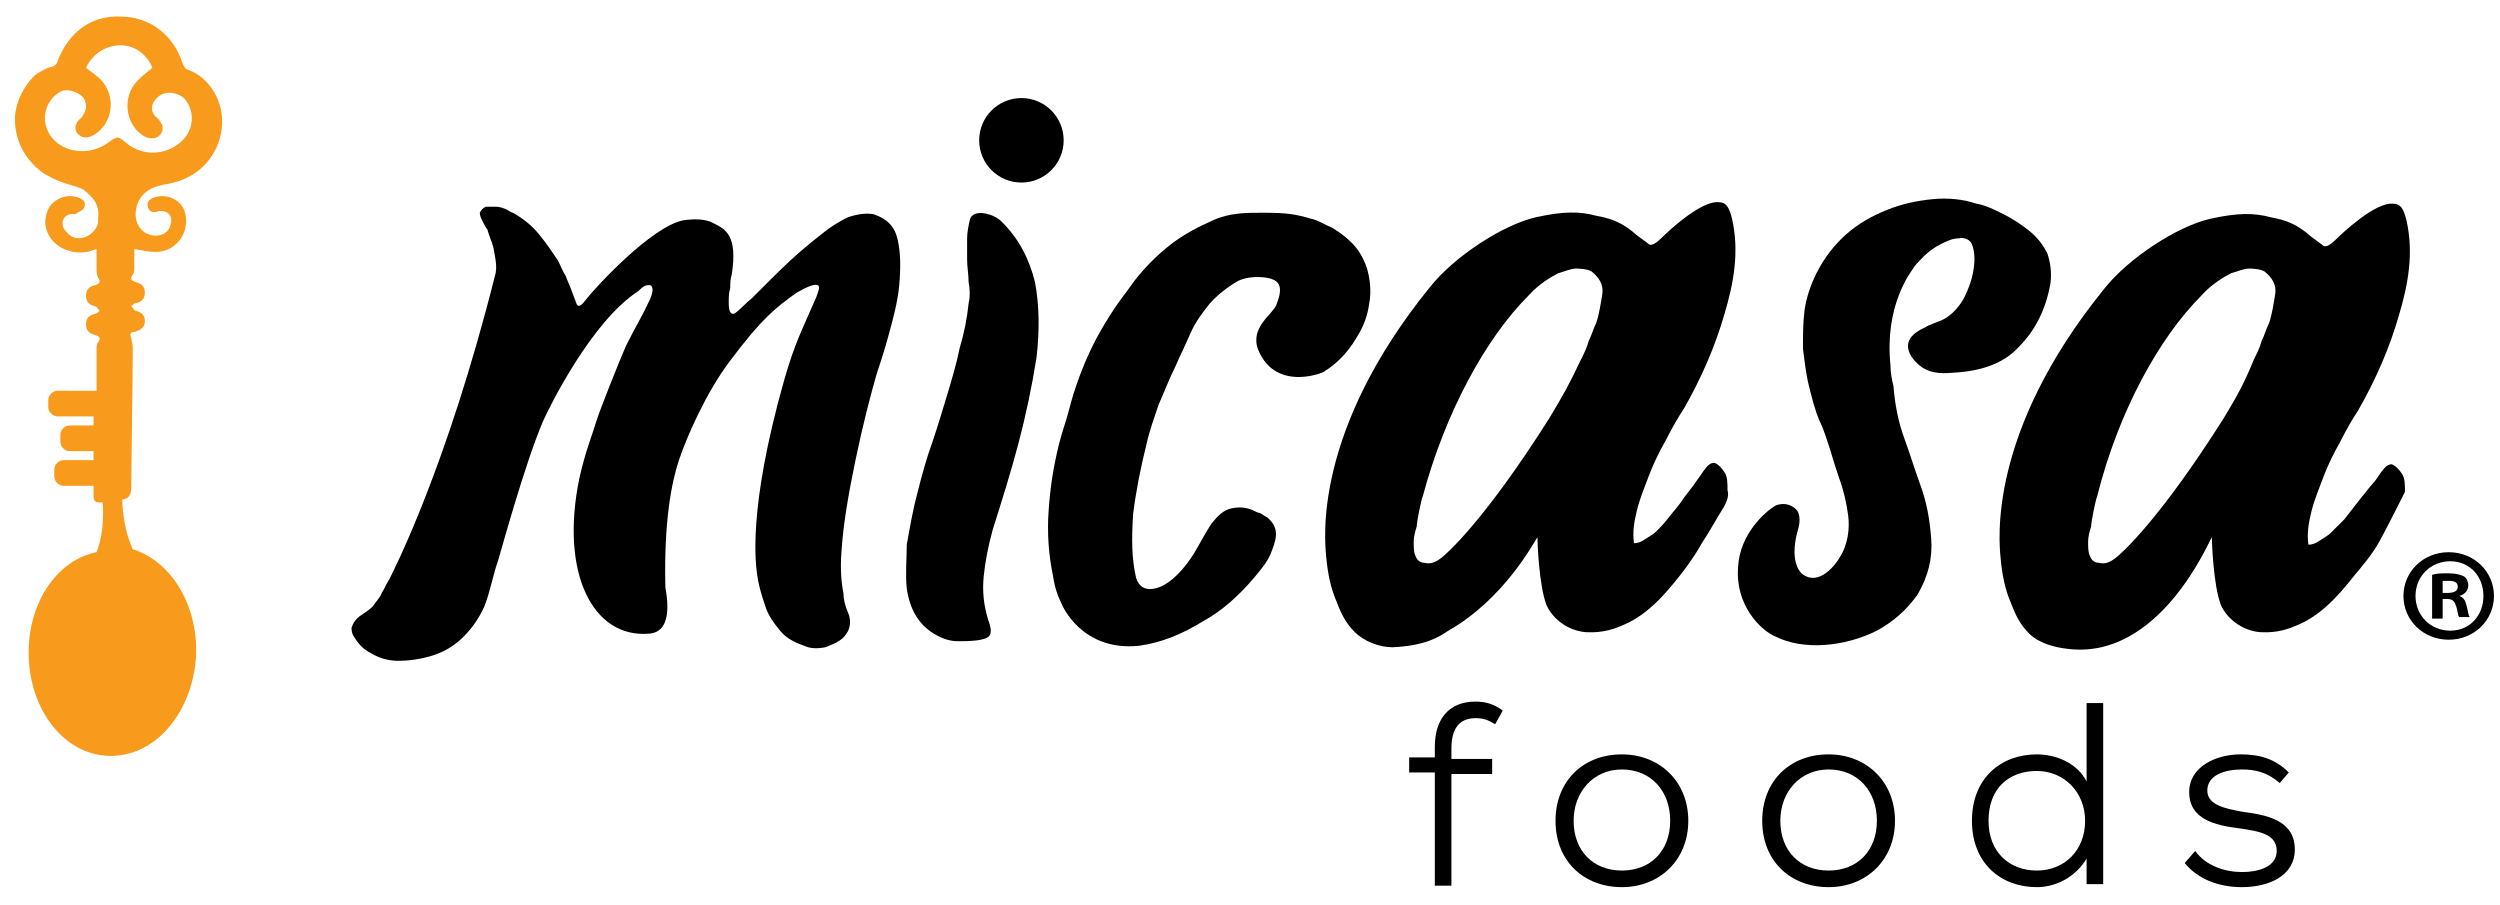 <?xml version="1.0" encoding="utf-8"?>
<!-- Generator: Adobe Illustrator 21.0.0, SVG Export Plug-In . SVG Version: 6.00 Build 0)  -->
<svg version="1.1" id="Layer_1" xmlns="http://www.w3.org/2000/svg" xmlns:xlink="http://www.w3.org/1999/xlink" x="0px" y="0px"
	 viewBox="0 0 165.7 60" style="enable-background:new 0 0 165.7 60;" xml:space="preserve">
<style type="text/css">
	.st0{fill:#F89A1C;}
</style>
<g>
	<g>
		<g>
			<g>
				<g>
					<path d="M43.1,18.9c-0.3,0-0.4,0-0.8,0.4c-3.1,2-5.9,7.7-6.3,8.6c-1.2,2.8-2.7,8.3-3,9.3c-0.3,0.8-0.5,2-0.9,3
						c-0.4,0.9-1,1.7-1.7,2.3c-0.6,0.5-1.2,0.8-1.9,1c-0.7,0.2-1.4,0.3-2.1,0.3c-0.7,0-1.3-0.2-1.8-0.5c-0.6-0.3-0.9-0.7-1.2-1.2
						c-0.1-0.2-0.1-0.4-0.1-0.5c0.1-0.3,0.3-0.6,0.6-0.8c0.3-0.2,0.6-0.4,0.8-0.6c0.2-0.3,0.5-0.6,0.6-0.9c0.2-0.3,0.3-0.6,0.5-0.9
						c0.3-0.6,3.8-7.4,7-20.1c0.2-0.6,0-1.3-0.1-1.9c-0.1-0.4-0.3-0.8-0.4-1.2c-0.1-0.1-0.2-0.3-0.3-0.5c-0.1-0.2-0.2-0.4-0.2-0.6
						c0.1-0.2,0.2-0.3,0.4-0.4c0.2,0,0.4,0,0.7,0c0.2,0,0.5,0.1,0.7,0.2c0.2,0.1,0.3,0.2,0.4,0.2c0.7,0.4,1.3,0.9,1.7,1.4
						c0.5,0.6,0.9,1.2,1.3,1.8c0.2,0.4,0.3,0.7,0.5,1c0.1,0.3,0.3,0.7,0.4,1c0.1,0.3,0.2,0.5,0.3,0.8c0.1,0.3,0.3,0.2,0.6-0.2
						c0.7-0.9,4.4-4.9,6.5-5.3c0.7-0.1,1.5-0.1,2,0.2c0.8,0.4,1.6,0.8,1.2,3.4c-0.1,0.3-0.1,0.6-0.1,0.9c-0.1,0.3-0.1,0.6-0.1,1
						c0,0.5,0.1,0.7,0.3,0.7c0.2,0,0.8-0.7,1.2-1c2.4-2.4,2.9-2.9,4.8-4.4c0.5-0.4,1-0.7,1.6-1c0.6-0.2,1.2-0.3,1.7-0.2
						c0.9,0.3,1.4,0.8,1.6,1.7c0.2,0.9,0.2,1.9,0.1,3c-0.1,1.1-0.4,2.2-0.7,3.3c-0.3,1.1-0.6,2-0.8,2.6c-0.4,1.4-0.9,3.3-1.4,5.7
						c-0.5,2.4-0.8,4.3-0.9,5.7c-0.1,1.1-0.1,2.1,0.1,3.1c0,0.4,0.1,0.8,0.3,1.3c0.2,0.4,0.2,1-0.1,1.4c-0.3,0.5-0.9,0.7-1.4,0.9
						c-0.5,0.1-1,0.1-1.4-0.1c-0.6-0.2-1.2-0.5-1.6-1c-0.4-0.5-0.8-1-1-1.7c-0.2-0.6-0.4-1.2-0.5-1.9c-0.1-0.7-0.7-4.3,1.8-13.1
						c0.7-2.4,1.1-3.1,2.1-5.4c0.1-0.3,0.3-0.7,0.1-0.8c-0.2-0.1-0.7,0.1-1.4,0.5c-1.4,1-2.3,1.7-4.4,4.5C46.8,26,45.5,29,45,30.5
						c-0.5,1.5-1,4.1-0.9,8.4c0,0.2,0.7,3-1.1,3.1c-3.7,0.3-5.9-4-4.6-10.3c0.4-1.8,0.9-3,1.1-3.7c0.2-0.7,1.6-4.2,2-5.1
						c0.7-1.4,1-1.8,1.6-3.1C43.3,19.3,43.3,19,43.1,18.9z"/>
					<path d="M83.4,23.2c-0.6-1.5,1-2.4,1.2-3c0-0.1,0.7-1.4-0.3-1.7c-0.2-0.1-1.3-0.3-2.2,0.1c-0.2,0.1-1.2,0.7-1.9,1.5
						c-0.5,0.6-1,1.3-1.3,2c-0.3,0.7-0.7,1.5-1,2.2c-0.4,0.8-0.7,1.6-1.1,2.5c-0.3,0.9-0.6,1.7-0.8,2.6c-0.4,1.6-0.7,3.1-0.9,4.7
						C75,35.7,75,37,75.3,38.3c0.4,1.3,1.8,0.5,1.8,0.5c1.3-0.7,2.2-2.4,2.2-2.4c0.3-0.5,0.6-1.1,1-1.7c0.4-0.5,0.8-0.9,1.3-1
						c0.5-0.1,0.9-0.1,1.4,0.1c0.2,0.1,0.4,0.2,0.5,0.2c0.2,0.1,0.3,0.2,0.5,0.3c0.7,0.6,0.7,1.2,0.3,2.2c-0.2,0.6-0.6,1.1-1.1,1.7
						c-1,1.2-2.2,2.3-3.5,3c-1.3,0.8-2.7,1.4-4.2,1.6c-3.8,0.4-5.1-2.7-5.1-2.7c-0.3-0.6-0.5-1.2-0.6-1.9c-0.3-1.4-0.4-2.9-0.3-4.3
						c0.1-1.5,0.3-2.9,0.7-4.5c0.2-0.8,0.5-1.6,0.7-2.4c0.2-0.8,0.9-3.2,2.3-5.5c0.9-1.5,1.3-1.9,2-2.9c0.7-0.9,1.5-1.7,2.4-2.4
						c0.9-0.7,1.9-1.2,2.8-1.6c1.1-0.5,2.2-0.5,3.3-0.5c1.6,0,2.2,0.1,3.2,0.4c0.5,0.1,0.9,0.4,1.4,0.6c0.5,0.3,0.9,0.6,1.3,1
						c0.4,0.4,0.7,0.9,0.9,1.4c0.2,0.5,0.4,1.4,0.3,2.3c-0.1,0.7-0.2,1.5-0.9,2.6c-0.7,1.2-1.6,1.9-2.1,2.2
						C88,24.6,84.6,26.1,83.4,23.2z"/>
					<g>
						<path d="M66.4,14.7c-0.2-0.2-0.5-0.4-0.9-0.5c-0.3-0.1-1-0.2-1.2,0.3c-0.1,0.4-0.2,0.9-0.2,1.3c0,0.5,0,0.9,0,1.4
							c0,0.5,0.1,1,0.1,1.5c0.1,0.5,0.1,1,0,1.4c-0.1,1-0.3,2-0.6,3c-0.2,1-0.5,2-0.8,3c-0.3,1-0.6,2-1,3.2c-0.4,1.1-0.7,2.2-1,3.4
							c-0.3,1.1-0.5,2.3-0.7,3.4C60.1,37,60,38.1,60.1,39c0.1,0.7,0.3,1.3,0.6,1.8c0.3,0.5,0.7,0.9,1.2,1.2c0.5,0.3,1,0.5,1.6,0.5
							c0.6,0,1.9,0,2.1-0.4c0.2-0.3-0.1-1-0.1-1c-0.3-1-0.4-1.9-0.3-2.9c0.1-1,0.3-2,0.6-3.1c0.6-1.9,1.2-3.8,1.7-5.7
							c0.5-1.9,0.9-3.8,1.2-5.7c0.2-1.7,0.2-3.4-0.1-5C68.2,17.1,67.5,15.8,66.4,14.7z"/>
						<circle cx="67.7" cy="9.3" r="2.8"/>
					</g>
					<path d="M114.2,33.7c-0.4,0.6-0.8,1.4-1.4,2.3c-0.5,0.9-1.1,1.7-1.5,2.2c-1.1,1.4-2.3,2.7-3.9,3.3c-1.1,0.5-2.1,0.4-2.3,0.4
						c-1.2-0.1-2.2-0.9-2.6-1.8c-0.5-1.3-0.6-4.2-0.6-4.5c-0.2,0.3-2.2,4.1-5.9,6.2c-0.6,0.4-1.5,1-3.7,1.1c-0.9,0-1.9-0.4-2.5-1
						c-0.6-0.6-0.9-1.2-1.2-2c-0.4-0.9-0.6-1.9-0.7-3c-0.1-1.1-0.9-8.3,6.9-17.9c1.6-2,4.8-4.1,7-4.6c1.8-0.4,2.9-0.4,4-0.1
						c1.1,0.2,1.8,0.5,2.7,1.3c0.4,0.3,0.7,0.5,0.8,0.6c0.2,0.1,0.5-0.1,0.9-0.5c0.3-0.3,2.5-2.4,3.7-2.3c0.5,0,0.7,0.3,0.9,1.1
						c0.5,2.2,0.1,4.3-0.5,6.3c-0.6,2.1-1.5,4.2-2.7,6.3c-0.4,0.6-0.8,1.3-1.2,2.1c-0.4,0.7-0.8,1.5-1.1,2.3
						c-0.3,0.8-0.6,1.5-0.8,2.3c-0.2,0.8-0.3,1.5-0.2,2.2c0.3,0,0.5-0.1,0.8-0.3c0.3-0.2,0.5-0.3,0.7-0.5c0.2-0.2,0.5-0.5,0.8-0.9
						c0.3-0.4,0.7-0.8,1-1.3c0.4-0.5,0.7-0.9,0.9-1.2c0.3-0.4,0.4-0.6,0.5-0.7c0.2-0.3,0.5-0.5,0.7-0.4c0.2,0.1,0.4,0.3,0.6,0.6
						c0.2,0.3,0.2,0.7,0.2,1.2C114.6,32.8,114.5,33.2,114.2,33.7z M104.8,23.8c0.2-0.4,0.4-0.8,0.5-1.2c0.2-0.4,0.3-0.8,0.5-1.2
						c0.2-0.6,0.3-1.3,0.4-1.9c0.1-0.6-0.2-1.1-0.7-1.5c-0.3-0.2-1-0.2-1-0.2c-0.4,0-0.8,0.2-1.2,0.3c-0.4,0.2-1.3,0.7-2,1.5
						c-2.8,2.8-5.5,7.7-7,13.3c-0.1,0.2-0.4,1.7-0.4,2c-0.1,0.3-0.2,0.7-0.2,1c0,0.3,0,0.7,0.1,0.9c0.1,0.3,0.3,0.5,0.6,0.5
						c0.4,0.1,0.7,0,1.1-0.3c0.4-0.3,2.9-2.5,7.2-9.3C103.6,26.2,104,25.5,104.8,23.8z"/>
					<path d="M157.7,35.9c-0.5,0.9-1.2,1.7-1.7,2.3c-1.1,1.4-2.3,2.7-3.9,3.3c-1.1,0.5-2.1,0.4-2.3,0.4c-1.2-0.1-2.2-0.9-2.6-1.8
						c-0.5-1.3-0.6-4.2-0.6-4.5c-0.2,0.3-3.5,8.2-9.6,7.4c-0.9-0.1-1.9-0.4-2.5-1c-0.6-0.6-0.9-1.2-1.2-2c-0.4-0.9-0.6-1.9-0.7-3
						c-0.1-1.1-0.9-8.3,6.9-17.9c1.6-2,4.8-4.1,7-4.6c1.8-0.4,2.9-0.4,4-0.1c1.1,0.2,1.8,0.5,2.7,1.3c0.4,0.3,0.7,0.5,0.8,0.6
						c0.2,0.1,0.5-0.1,0.9-0.5c0.3-0.3,2.5-2.4,3.7-2.3c0.5,0,0.7,0.3,0.9,1.1c0.5,2.2,0.1,4.3-0.5,6.3c-0.6,2.1-1.5,4.2-2.7,6.3
						c-0.4,0.6-0.8,1.3-1.2,2.1c-0.4,0.7-0.8,1.5-1.1,2.3c-0.3,0.8-0.6,1.5-0.8,2.3c-0.2,0.8-0.3,1.5-0.2,2.2c0.3,0,0.5-0.1,0.8-0.3
						c0.3-0.2,0.5-0.3,0.7-0.5c0.2-0.2,0.5-0.5,0.9-0.9c0.3-0.4,1.7-2.2,2-2.5c0.3-0.4,0.4-0.6,0.5-0.7c0.2-0.3,0.5-0.5,0.7-0.4
						c0.2,0.1,0.4,0.3,0.6,0.6c0.2,0.3,0.2,0.7,0.2,1.2C159.3,32.8,158.2,35,157.7,35.9z M149.4,23.8c0.2-0.4,0.4-0.8,0.5-1.2
						c0.2-0.4,0.3-0.8,0.5-1.2c0.2-0.6,0.3-1.3,0.4-1.9c0.1-0.6-0.2-1.1-0.7-1.5c-0.3-0.2-1-0.2-1-0.2c-0.4,0-0.8,0.2-1.2,0.3
						c-0.4,0.2-1.3,0.7-2,1.5c-2.8,2.8-5.5,7.7-6.9,13.3c-0.1,0.2-0.4,1.7-0.4,2c-0.1,0.3-0.2,0.7-0.2,1c0,0.3,0,0.7,0.1,0.9
						c0.1,0.3,0.3,0.5,0.6,0.5c0.4,0.1,0.7,0,1.1-0.3c0.4-0.3,2.9-2.5,7.2-9.3C148.3,26.2,148.7,25.5,149.4,23.8z"/>
					<g>
						<path d="M115.2,37.6c-0.2,2.5,1.5,4.2,2.5,4.6c1.8,0.9,4.5,0.7,6.7-0.4c1.1-0.6,2-1.4,2.7-2.4c0.7-1.2,1-2.4,0.9-3.7
							c-0.1-1.3-0.3-2.4-0.7-3.5c-0.4-1.1-0.7-2.1-1.1-3.2c-0.4-1.1-0.6-2.2-0.7-3.4c-0.1-0.4-0.2-0.9-0.2-1.4
							c-0.4-3.9,1.3-6.1,1.5-6.4c0.1-0.2,0.4-0.5,0.7-0.8c0.3-0.3,0.7-0.6,1.1-0.8c0.4-0.2,0.8-0.4,1.2-0.4c0.4-0.1,0.8,0.1,0.9,0.4
							c0.2,0.5,0.2,1.1,0.1,1.7c-0.1,0.7-0.4,1.4-0.6,1.8c-0.2,0.4-0.8,1.3-1.7,1.6c-0.2,0.1-0.6,0.2-0.9,0.4
							c-2.3,1-0.4,2.5-0.4,2.5c0.6,0.5,1.3,0.6,2.3,0.5c1.8-0.1,3.3-0.6,4.3-1.7c1.1-1.1,1.8-2.5,2.1-4.2c0.1-0.7,0-1.4-0.2-2
							c-0.3-0.6-0.7-1.1-1.2-1.5c-0.5-0.4-1.1-0.8-1.7-1.1c-0.6-0.3-1.2-0.6-1.8-0.7c-0.9-0.3-1.9-0.4-2.9-0.3c-1,0.1-2,0.3-3,0.7
							c-1,0.4-1.9,0.9-2.7,1.6c-0.8,0.7-1.5,1.6-2,2.6c-0.4,0.8-0.7,1.7-0.8,2.5c-0.1,0.8-0.1,1.7-0.1,2.5c0.1,0.8,0.2,1.7,0.4,2.5
							c0.2,0.8,0.4,1.6,0.7,2.3c0.3,0.6,0.5,1.3,0.7,1.9c0.2,0.7,0.4,1.3,0.6,1.9c0.3,0.8,0.5,1.7,0.6,2.5c0.1,0.8,0,1.9-0.6,2.8
							c-0.1,0.2-1.3,2-2.5,1c-0.2-0.2-0.8-1-0.2-3c0.1-0.4,0.1-0.7,0-1c-0.1-0.3-0.7-0.8-1.5-0.5C117,33.9,115.3,35.4,115.2,37.6z"
							/>
					</g>
				</g>
				<g>
					<path d="M165.3,39.5c0,1.6-1.3,2.9-3,2.9c-1.7,0-3-1.3-3-2.9c0-1.6,1.3-2.9,3-2.9C164,36.6,165.3,37.9,165.3,39.5z M160.1,39.5
						c0,1.3,1,2.3,2.3,2.3c1.3,0,2.2-1,2.2-2.3c0-1.3-0.9-2.3-2.2-2.3C161.1,37.2,160.1,38.2,160.1,39.5z M161.9,41h-0.7v-2.9
						c0.3-0.1,0.6-0.1,1.1-0.1c0.5,0,0.8,0.1,1,0.2c0.2,0.1,0.3,0.4,0.3,0.6c0,0.3-0.2,0.6-0.6,0.7v0c0.3,0.1,0.4,0.3,0.5,0.7
						c0.1,0.4,0.1,0.6,0.2,0.7h-0.7c-0.1-0.1-0.1-0.4-0.2-0.7c-0.1-0.3-0.2-0.5-0.6-0.5h-0.3V41z M161.9,39.3h0.3
						c0.4,0,0.7-0.1,0.7-0.4c0-0.3-0.2-0.4-0.6-0.4c-0.2,0-0.3,0-0.4,0V39.3z"/>
				</g>
			</g>
			<path class="st0" d="M12.4,4.6c-0.1,0-0.2-0.2-0.3-0.4C11.5,2.3,9.9,1.1,8,1.1C6,1,4.5,2.2,3.8,4.1c0,0.1-0.2,0.3-0.3,0.3
				C3.1,4.5,2.7,4.7,2.3,5c0,0,0,0,0,0c0,0,0,0,0,0C1.5,5.8,0.9,7,1,8.2c0.1,1.4,0.8,2.5,1.9,3.3c0.6,0.3,0.7,0.4,1,0.5
				c0.5,0.2,1,0.3,1.5,0.5c0.2,0.1,0.3,0.2,0.4,0.3l0.1,0.1c0.5,0.4,0.7,1,0.6,1.6c0,0,0,0.1,0,0.1c0,0.1,0,0.1,0,0.2
				c-0.2,0.7-1,1.2-1.7,0.9c-0.2-0.1-0.5-0.4-0.6-0.6c-0.2-0.6,0.2-1,0.8-0.9C5.2,14,5.5,14,5.6,13.7c0.1-0.3-0.1-0.5-0.4-0.6
				c-0.5-0.2-1.1-0.1-1.5,0.2C3.2,13.6,3,14.2,3,14.8c0.1,1.3,1.4,2.1,2.7,1.9c0.2,0,0.4-0.1,0.7-0.2c0,0.5,0,0.9,0,1.3
				c0,0.2,0,0.4,0.1,0.6c0.2,0.3,0.1,0.4-0.2,0.5c-0.4,0.1-0.6,0.3-0.6,0.7c0,0.4,0.2,0.6,0.6,0.7c0.1,0,0.2,0.2,0.3,0.3
				c-0.1,0.1-0.2,0.2-0.3,0.2c-0.4,0.1-0.6,0.3-0.6,0.7c0,0.4,0.2,0.6,0.6,0.7c0.3,0.1,0.4,0.2,0.2,0.5c-0.1,0.1-0.1,0.3-0.1,0.5
				l0,2.7H3.8c-0.3,0-0.6,0.3-0.6,0.6v0.5c0,0.3,0.3,0.6,0.6,0.6h2.4l0,0.6H4.6c-0.3,0-0.6,0.3-0.6,0.6v0.5c0,0.3,0.3,0.6,0.6,0.6
				h1.6l0,0.6h-2c-0.3,0-0.6,0.3-0.6,0.6v0.5c0,0.3,0.3,0.6,0.6,0.6h2l0,0.7c0,0.2,0.1,0.4,0.3,0.4c0.1,0,0.2,0,0.3,0
				c0,0,0.2,1.8-0.4,3.3C3.9,37.1,2,39.7,1.9,43c-0.1,3.8,2.2,7,5.3,7.1c3.1,0.1,5.6-2.9,5.8-6.7c0.1-3.4-1.7-6.2-4.2-7
				c-0.7-1.5-0.7-3.3-0.7-3.3c0.6,0,0.6-0.7,0.6-0.7c0-1.5,0.1-7.4,0.1-9.4c0-0.2-0.1-0.4-0.1-0.6c-0.1-0.2-0.1-0.4,0.2-0.4
				c0.4-0.1,0.7-0.3,0.7-0.7c0-0.4-0.2-0.6-0.6-0.7c-0.1,0-0.2-0.2-0.3-0.3c0.1-0.1,0.2-0.2,0.3-0.2c0.4-0.1,0.6-0.3,0.6-0.7
				c0-0.4-0.2-0.6-0.6-0.7c-0.3-0.1-0.4-0.2-0.2-0.5c0.1-0.1,0.1-0.3,0.1-0.5c0-0.4,0-0.8,0-1.2c0.5,0.1,1,0.2,1.4,0.2
				c1.5,0,2.4-1.5,1.9-2.8c-0.3-0.7-1.2-1.1-2-0.8c-0.3,0.1-0.5,0.3-0.4,0.6c0.1,0.4,0.4,0.4,0.7,0.3c0.6-0.1,1,0.3,0.8,0.9
				c-0.1,0.5-0.6,0.8-1.2,0.7C9.4,15.5,8.9,14.8,9,14c0.1-0.9,0.7-1.5,1.6-1.7c0.3-0.1,0.6-0.1,0.9-0.2c1.7-0.4,3-1.8,3.2-3.6
				C14.9,6.8,13.9,5.1,12.4,4.6z M12.1,9.3c-1,1-2.6,1.1-3.7,0.2c-0.6-0.5-0.6-0.5-1.3,0c-1.4,1-3.5,0.5-4-1c-0.4-1,0.2-2.2,1.1-2.5
				c0.5-0.1,1.2,0.2,1.4,0.6C5.8,7,5.7,7.4,5.4,7.8C5,8.1,4.9,8.5,5.1,8.8c0.3,0.4,0.7,0.4,1.2,0.1c1.2-0.8,1.4-2.5,0.4-3.6
				C6.4,5,6.1,4.8,5.7,4.5C6.1,3.6,7,3,8,3c1,0,1.8,0.7,2.1,1.5C9.6,4.9,9.2,5.2,8.9,5.6C8.1,6.7,8.4,8.3,9.5,9
				c0.5,0.3,1,0.2,1.2-0.2c0.2-0.4,0-0.7-0.3-1c-0.5-0.4-0.4-1,0.1-1.4c0.5-0.4,1.2-0.3,1.7,0.1C12.9,7.3,12.9,8.5,12.1,9.3z"/>
		</g>
		<g>
			<path d="M95.1,58.6v-7.4h-1.7v-1h1.7v-0.7c0-1.8,0.9-3,2.7-3c0.7,0,1.3,0.2,1.8,0.6L99.1,48c-0.5-0.3-0.8-0.4-1.3-0.4
				c-1,0-1.6,0.6-1.6,2v0.7h2.7v1h-2.7v7.4H95.1z"/>
			<path d="M111.9,54.4c0,2.6-1.9,4.4-4.4,4.4c-2.5,0-4.4-1.7-4.4-4.4c0-2.6,1.8-4.4,4.4-4.4C110,50,111.9,51.8,111.9,54.4z
				 M104.3,54.4c0,2,1.3,3.3,3.2,3.3c1.9,0,3.2-1.3,3.2-3.3c0-2-1.3-3.4-3.2-3.4S104.3,52.5,104.3,54.4z"/>
			<path d="M125.6,54.4c0,2.6-1.9,4.4-4.4,4.4c-2.5,0-4.4-1.7-4.4-4.4c0-2.6,1.8-4.4,4.4-4.4C123.7,50,125.6,51.8,125.6,54.4z
				 M118,54.4c0,2,1.3,3.3,3.2,3.3c1.9,0,3.2-1.3,3.2-3.3c0-2-1.3-3.4-3.2-3.4S118,52.5,118,54.4z"/>
			<path d="M139.4,46.6v12h-1.1l0-1.7c-0.7,1.2-2,1.9-3.3,1.9c-2.4,0-4.3-1.6-4.3-4.4c0-2.8,1.9-4.4,4.3-4.4c1.3,0,2.7,0.6,3.3,1.8
				v-5.2H139.4z M131.8,54.4c0,2.1,1.4,3.3,3.2,3.3c1.8,0,3.2-1.3,3.2-3.3c0-1.9-1.4-3.3-3.2-3.3C133.2,51.1,131.8,52.2,131.8,54.4z
				"/>
			<path d="M151.1,51.9c-0.8-0.7-1.6-0.9-2.5-0.9c-1.2,0-2.3,0.4-2.3,1.4c0,1,1.3,1.2,2.3,1.4c1.5,0.2,3.5,0.5,3.5,2.5
				c0,1.8-1.8,2.5-3.5,2.5c-1.5,0-2.9-0.5-3.8-1.6l0.7-0.8c0.7,1,2,1.4,3.1,1.4c1,0,2.3-0.3,2.3-1.4c0-1.1-1.1-1.3-2.5-1.5
				c-1.6-0.2-3.3-0.6-3.3-2.4c0-1.7,1.8-2.5,3.4-2.5c1.3,0,2.3,0.3,3.2,1.2L151.1,51.9z"/>
		</g>
	</g>
</g>
</svg>
